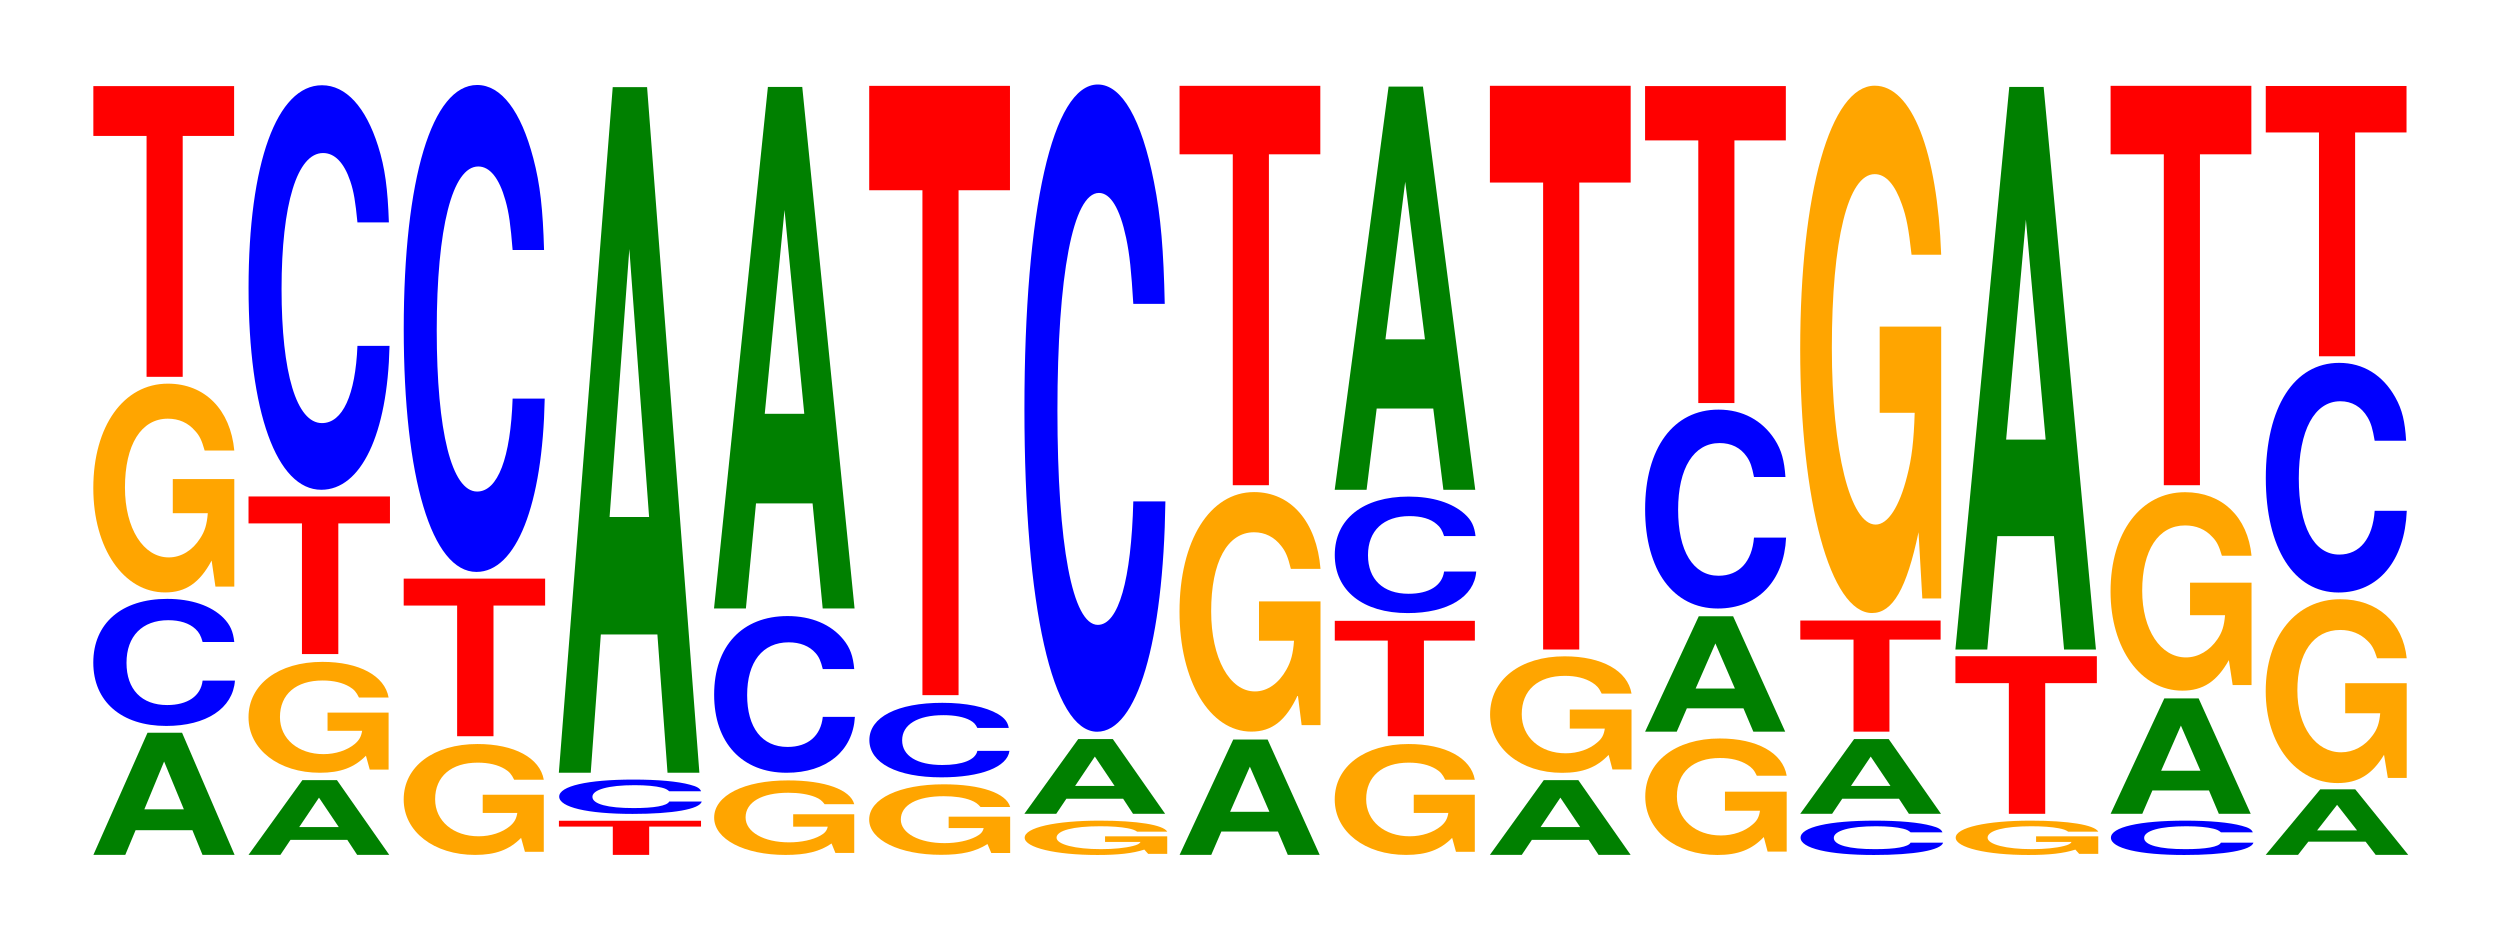 <?xml version="1.0" encoding="UTF-8"?>
<svg xmlns="http://www.w3.org/2000/svg" xmlns:xlink="http://www.w3.org/1999/xlink" width="174pt" height="66pt" viewBox="0 0 174 66" version="1.1">
<defs>
<g>
<symbol overflow="visible" id="glyph0-0">
<path style="stroke:none;" d="M 7.266 -1.719 L 7.969 0 L 10.203 0 L 6.547 -8.5 L 4.141 -8.5 L 0.375 0 L 2.594 0 L 3.312 -1.719 Z M 6.672 -3.172 L 3.922 -3.172 L 5.297 -6.5 Z M 6.672 -3.172 "/>
</symbol>
<symbol overflow="visible" id="glyph1-0">
<path style="stroke:none;" d="M 10.484 -5.578 C 10.406 -6.312 10.203 -6.766 9.734 -7.25 C 8.875 -8.109 7.484 -8.578 5.812 -8.578 C 2.641 -8.578 0.672 -6.875 0.672 -4.141 C 0.672 -1.438 2.625 0.266 5.75 0.266 C 8.531 0.266 10.391 -0.953 10.531 -2.891 L 8.281 -2.891 C 8.156 -1.812 7.234 -1.188 5.812 -1.188 C 4.031 -1.188 2.984 -2.281 2.984 -4.125 C 2.984 -5.984 4.078 -7.094 5.891 -7.094 C 6.688 -7.094 7.344 -6.891 7.781 -6.484 C 8.031 -6.25 8.156 -6.031 8.281 -5.578 Z M 10.484 -5.578 "/>
</symbol>
<symbol overflow="visible" id="glyph2-0">
<path style="stroke:none;" d="M 10.422 -7.453 L 6.141 -7.453 L 6.141 -5.078 L 8.578 -5.078 C 8.516 -4.297 8.375 -3.828 8.047 -3.328 C 7.516 -2.484 6.719 -2 5.859 -2 C 4.094 -2 2.812 -4.016 2.812 -6.859 C 2.812 -9.844 3.938 -11.656 5.797 -11.656 C 6.562 -11.656 7.203 -11.375 7.688 -10.812 C 8 -10.484 8.156 -10.156 8.359 -9.438 L 10.422 -9.438 C 10.156 -12.281 8.375 -14.094 5.797 -14.094 C 2.719 -14.094 0.609 -11.141 0.609 -6.828 C 0.609 -2.625 2.719 0.438 5.609 0.438 C 7.047 0.438 8.016 -0.234 8.844 -1.781 L 9.109 0.031 L 10.422 0.031 Z M 10.422 -7.453 "/>
</symbol>
<symbol overflow="visible" id="glyph3-0">
<path style="stroke:none;" d="M 6.453 -16.766 L 10.031 -16.766 L 10.031 -20.234 L 0.234 -20.234 L 0.234 -16.766 L 3.938 -16.766 L 3.938 0 L 6.453 0 Z M 6.453 -16.766 "/>
</symbol>
<symbol overflow="visible" id="glyph4-0">
<path style="stroke:none;" d="M 7.25 -1.047 L 7.938 0 L 10.172 0 L 6.531 -5.203 L 4.125 -5.203 L 0.375 0 L 2.594 0 L 3.297 -1.047 Z M 6.656 -1.938 L 3.906 -1.938 L 5.281 -3.984 Z M 6.656 -1.938 "/>
</symbol>
<symbol overflow="visible" id="glyph5-0">
<path style="stroke:none;" d="M 10.359 -3.953 L 6.109 -3.953 L 6.109 -2.688 L 8.516 -2.688 C 8.453 -2.281 8.312 -2.031 8 -1.766 C 7.469 -1.328 6.672 -1.062 5.828 -1.062 C 4.062 -1.062 2.797 -2.125 2.797 -3.641 C 2.797 -5.234 3.922 -6.188 5.766 -6.188 C 6.531 -6.188 7.172 -6.031 7.641 -5.75 C 7.953 -5.562 8.109 -5.391 8.297 -5 L 10.359 -5 C 10.094 -6.516 8.312 -7.484 5.75 -7.484 C 2.688 -7.484 0.609 -5.922 0.609 -3.625 C 0.609 -1.391 2.703 0.234 5.578 0.234 C 7 0.234 7.969 -0.125 8.781 -0.953 L 9.047 0.016 L 10.359 0.016 Z M 10.359 -3.953 "/>
</symbol>
<symbol overflow="visible" id="glyph6-0">
<path style="stroke:none;" d="M 6.484 -9.094 L 10.078 -9.094 L 10.078 -10.969 L 0.234 -10.969 L 0.234 -9.094 L 3.953 -9.094 L 3.953 0 L 6.484 0 Z M 6.484 -9.094 "/>
</symbol>
<symbol overflow="visible" id="glyph7-0">
<path style="stroke:none;" d="M 10.438 -17.766 C 10.359 -20.094 10.172 -21.562 9.688 -23.078 C 8.828 -25.797 7.453 -27.312 5.781 -27.312 C 2.641 -27.312 0.672 -21.891 0.672 -13.203 C 0.672 -4.578 2.625 0.844 5.734 0.844 C 8.5 0.844 10.344 -3.016 10.484 -9.172 L 8.25 -9.172 C 8.109 -5.75 7.219 -3.797 5.781 -3.797 C 4.016 -3.797 2.969 -7.266 2.969 -13.125 C 2.969 -19.062 4.062 -22.594 5.859 -22.594 C 6.656 -22.594 7.312 -21.938 7.75 -20.641 C 8 -19.906 8.109 -19.203 8.25 -17.766 Z M 10.438 -17.766 "/>
</symbol>
<symbol overflow="visible" id="glyph8-0">
<path style="stroke:none;" d="M 10.438 -21.391 C 10.359 -24.188 10.172 -25.953 9.688 -27.781 C 8.828 -31.062 7.453 -32.875 5.781 -32.875 C 2.641 -32.875 0.672 -26.359 0.672 -15.891 C 0.672 -5.5 2.625 1.016 5.734 1.016 C 8.5 1.016 10.344 -3.641 10.484 -11.047 L 8.25 -11.047 C 8.109 -6.922 7.219 -4.578 5.781 -4.578 C 4.016 -4.578 2.969 -8.734 2.969 -15.797 C 2.969 -22.938 4.062 -27.203 5.859 -27.203 C 6.656 -27.203 7.312 -26.406 7.75 -24.844 C 8 -23.969 8.109 -23.125 8.25 -21.391 Z M 10.438 -21.391 "/>
</symbol>
<symbol overflow="visible" id="glyph9-0">
<path style="stroke:none;" d="M 6.516 -1.969 L 10.125 -1.969 L 10.125 -2.375 L 0.234 -2.375 L 0.234 -1.969 L 3.984 -1.969 L 3.984 0 L 6.516 0 Z M 6.516 -1.969 "/>
</symbol>
<symbol overflow="visible" id="glyph10-0">
<path style="stroke:none;" d="M 10.562 -1.5 C 10.484 -1.703 10.281 -1.828 9.797 -1.953 C 8.938 -2.188 7.547 -2.312 5.859 -2.312 C 2.656 -2.312 0.688 -1.859 0.688 -1.125 C 0.688 -0.391 2.641 0.078 5.797 0.078 C 8.594 0.078 10.469 -0.25 10.609 -0.781 L 8.344 -0.781 C 8.203 -0.484 7.297 -0.328 5.859 -0.328 C 4.062 -0.328 3 -0.609 3 -1.109 C 3 -1.609 4.109 -1.922 5.938 -1.922 C 6.734 -1.922 7.406 -1.859 7.828 -1.75 C 8.078 -1.688 8.203 -1.625 8.344 -1.5 Z M 10.562 -1.5 "/>
</symbol>
<symbol overflow="visible" id="glyph11-0">
<path style="stroke:none;" d="M 7.234 -9.625 L 7.938 0 L 10.156 0 L 6.516 -47.719 L 4.125 -47.719 L 0.375 0 L 2.594 0 L 3.297 -9.625 Z M 6.656 -17.797 L 3.906 -17.797 L 5.281 -36.453 Z M 6.656 -17.797 "/>
</symbol>
<symbol overflow="visible" id="glyph12-0">
<path style="stroke:none;" d="M 10.359 -2.672 L 6.109 -2.672 L 6.109 -1.812 L 8.516 -1.812 C 8.453 -1.531 8.312 -1.359 8 -1.188 C 7.469 -0.891 6.672 -0.719 5.828 -0.719 C 4.062 -0.719 2.797 -1.438 2.797 -2.453 C 2.797 -3.516 3.922 -4.172 5.766 -4.172 C 6.531 -4.172 7.172 -4.062 7.641 -3.875 C 7.953 -3.75 8.109 -3.625 8.297 -3.375 L 10.359 -3.375 C 10.094 -4.391 8.312 -5.031 5.75 -5.031 C 2.688 -5.031 0.609 -3.984 0.609 -2.438 C 0.609 -0.938 2.703 0.156 5.578 0.156 C 7 0.156 7.969 -0.078 8.781 -0.641 L 9.047 0.016 L 10.359 0.016 Z M 10.359 -2.672 "/>
</symbol>
<symbol overflow="visible" id="glyph13-0">
<path style="stroke:none;" d="M 10.422 -6.891 C 10.344 -7.781 10.141 -8.359 9.672 -8.938 C 8.812 -10 7.438 -10.578 5.781 -10.578 C 2.625 -10.578 0.672 -8.484 0.672 -5.109 C 0.672 -1.766 2.609 0.328 5.719 0.328 C 8.484 0.328 10.328 -1.172 10.469 -3.562 L 8.234 -3.562 C 8.094 -2.234 7.203 -1.469 5.781 -1.469 C 4 -1.469 2.969 -2.812 2.969 -5.078 C 2.969 -7.391 4.047 -8.75 5.859 -8.75 C 6.641 -8.75 7.297 -8.5 7.734 -8 C 7.984 -7.719 8.094 -7.438 8.234 -6.891 Z M 10.422 -6.891 "/>
</symbol>
<symbol overflow="visible" id="glyph14-0">
<path style="stroke:none;" d="M 7.234 -7.312 L 7.938 0 L 10.156 0 L 6.516 -36.297 L 4.125 -36.297 L 0.375 0 L 2.594 0 L 3.297 -7.312 Z M 6.656 -13.547 L 3.906 -13.547 L 5.281 -27.734 Z M 6.656 -13.547 "/>
</symbol>
<symbol overflow="visible" id="glyph15-0">
<path style="stroke:none;" d="M 10.422 -2.516 L 6.141 -2.516 L 6.141 -1.719 L 8.578 -1.719 C 8.516 -1.453 8.375 -1.297 8.047 -1.125 C 7.516 -0.844 6.719 -0.672 5.859 -0.672 C 4.094 -0.672 2.812 -1.359 2.812 -2.312 C 2.812 -3.328 3.938 -3.938 5.797 -3.938 C 6.562 -3.938 7.203 -3.844 7.688 -3.656 C 8 -3.531 8.156 -3.422 8.359 -3.188 L 10.422 -3.188 C 10.156 -4.156 8.375 -4.766 5.797 -4.766 C 2.719 -4.766 0.609 -3.766 0.609 -2.312 C 0.609 -0.891 2.719 0.141 5.609 0.141 C 7.047 0.141 8.016 -0.078 8.844 -0.609 L 9.109 0.016 L 10.422 0.016 Z M 10.422 -2.516 "/>
</symbol>
<symbol overflow="visible" id="glyph16-0">
<path style="stroke:none;" d="M 10.375 -3.281 C 10.297 -3.703 10.094 -3.969 9.625 -4.25 C 8.766 -4.75 7.406 -5.031 5.75 -5.031 C 2.609 -5.031 0.672 -4.031 0.672 -2.438 C 0.672 -0.844 2.594 0.156 5.688 0.156 C 8.438 0.156 10.281 -0.562 10.422 -1.688 L 8.188 -1.688 C 8.062 -1.062 7.156 -0.703 5.75 -0.703 C 3.984 -0.703 2.953 -1.344 2.953 -2.422 C 2.953 -3.516 4.031 -4.172 5.828 -4.172 C 6.609 -4.172 7.266 -4.047 7.688 -3.812 C 7.938 -3.672 8.062 -3.547 8.188 -3.281 Z M 10.375 -3.281 "/>
</symbol>
<symbol overflow="visible" id="glyph17-0">
<path style="stroke:none;" d="M 6.453 -35.141 L 10.031 -35.141 L 10.031 -42.406 L 0.234 -42.406 L 0.234 -35.141 L 3.938 -35.141 L 3.938 0 L 6.453 0 Z M 6.453 -35.141 "/>
</symbol>
<symbol overflow="visible" id="glyph18-0">
<path style="stroke:none;" d="M 10.547 -1.219 L 6.219 -1.219 L 6.219 -0.828 L 8.688 -0.828 C 8.625 -0.703 8.469 -0.625 8.156 -0.547 C 7.609 -0.406 6.797 -0.328 5.938 -0.328 C 4.141 -0.328 2.844 -0.656 2.844 -1.125 C 2.844 -1.625 4 -1.922 5.875 -1.922 C 6.656 -1.922 7.297 -1.875 7.797 -1.781 C 8.109 -1.719 8.266 -1.672 8.453 -1.547 L 10.547 -1.547 C 10.281 -2.016 8.469 -2.312 5.859 -2.312 C 2.75 -2.312 0.625 -1.828 0.625 -1.125 C 0.625 -0.438 2.766 0.078 5.688 0.078 C 7.141 0.078 8.125 -0.031 8.953 -0.297 L 9.219 0 L 10.547 0 Z M 10.547 -1.219 "/>
</symbol>
<symbol overflow="visible" id="glyph19-0">
<path style="stroke:none;" d="M 10.438 -28.422 C 10.359 -32.125 10.172 -34.484 9.688 -36.906 C 8.828 -41.266 7.453 -43.688 5.781 -43.688 C 2.641 -43.688 0.672 -35.016 0.672 -21.109 C 0.672 -7.312 2.625 1.359 5.734 1.359 C 8.5 1.359 10.344 -4.828 10.484 -14.672 L 8.25 -14.672 C 8.109 -9.203 7.219 -6.078 5.781 -6.078 C 4.016 -6.078 2.969 -11.609 2.969 -20.984 C 2.969 -30.484 4.062 -36.141 5.859 -36.141 C 6.656 -36.141 7.312 -35.078 7.75 -33.016 C 8 -31.828 8.109 -30.719 8.25 -28.422 Z M 10.438 -28.422 "/>
</symbol>
<symbol overflow="visible" id="glyph20-0">
<path style="stroke:none;" d="M 7.219 -1.625 L 7.906 0 L 10.125 0 L 6.5 -8.031 L 4.109 -8.031 L 0.375 0 L 2.578 0 L 3.281 -1.625 Z M 6.625 -3 L 3.891 -3 L 5.266 -6.141 Z M 6.625 -3 "/>
</symbol>
<symbol overflow="visible" id="glyph21-0">
<path style="stroke:none;" d="M 10.422 -8.562 L 6.141 -8.562 L 6.141 -5.828 L 8.578 -5.828 C 8.516 -4.938 8.375 -4.391 8.047 -3.812 C 7.516 -2.859 6.719 -2.297 5.859 -2.297 C 4.094 -2.297 2.812 -4.609 2.812 -7.875 C 2.812 -11.312 3.938 -13.375 5.797 -13.375 C 6.562 -13.375 7.203 -13.047 7.688 -12.422 C 8 -12.031 8.156 -11.656 8.359 -10.828 L 10.422 -10.828 C 10.156 -14.094 8.375 -16.172 5.797 -16.172 C 2.719 -16.172 0.609 -12.797 0.609 -7.844 C 0.609 -3.016 2.719 0.5 5.609 0.5 C 7.047 0.5 8.016 -0.266 8.844 -2.047 L 9.109 0.047 L 10.422 0.047 Z M 10.422 -8.562 "/>
</symbol>
<symbol overflow="visible" id="glyph22-0">
<path style="stroke:none;" d="M 6.453 -23.031 L 10.031 -23.031 L 10.031 -27.797 L 0.234 -27.797 L 0.234 -23.031 L 3.938 -23.031 L 3.938 0 L 6.453 0 Z M 6.453 -23.031 "/>
</symbol>
<symbol overflow="visible" id="glyph23-0">
<path style="stroke:none;" d="M 6.438 -6.656 L 9.984 -6.656 L 9.984 -8.031 L 0.234 -8.031 L 0.234 -6.656 L 3.922 -6.656 L 3.922 0 L 6.438 0 Z M 6.438 -6.656 "/>
</symbol>
<symbol overflow="visible" id="glyph24-0">
<path style="stroke:none;" d="M 10.469 -5.109 C 10.391 -5.781 10.203 -6.203 9.719 -6.641 C 8.859 -7.422 7.484 -7.859 5.812 -7.859 C 2.641 -7.859 0.672 -6.297 0.672 -3.797 C 0.672 -1.312 2.625 0.25 5.75 0.25 C 8.531 0.25 10.391 -0.875 10.516 -2.641 L 8.281 -2.641 C 8.141 -1.656 7.234 -1.094 5.812 -1.094 C 4.031 -1.094 2.984 -2.094 2.984 -3.781 C 2.984 -5.484 4.062 -6.5 5.875 -6.5 C 6.688 -6.5 7.344 -6.312 7.766 -5.938 C 8.016 -5.734 8.141 -5.531 8.281 -5.109 Z M 10.469 -5.109 "/>
</symbol>
<symbol overflow="visible" id="glyph25-0">
<path style="stroke:none;" d="M 7.234 -5.656 L 7.938 0 L 10.156 0 L 6.516 -28.062 L 4.125 -28.062 L 0.375 0 L 2.594 0 L 3.297 -5.656 Z M 6.656 -10.469 L 3.906 -10.469 L 5.281 -21.438 Z M 6.656 -10.469 "/>
</symbol>
<symbol overflow="visible" id="glyph26-0">
<path style="stroke:none;" d="M 10.469 -4.156 L 6.172 -4.156 L 6.172 -2.828 L 8.609 -2.828 C 8.547 -2.391 8.406 -2.125 8.078 -1.859 C 7.547 -1.391 6.734 -1.109 5.891 -1.109 C 4.109 -1.109 2.828 -2.234 2.828 -3.828 C 2.828 -5.5 3.953 -6.5 5.828 -6.5 C 6.594 -6.5 7.234 -6.344 7.734 -6.031 C 8.031 -5.844 8.203 -5.672 8.391 -5.266 L 10.469 -5.266 C 10.203 -6.859 8.406 -7.859 5.812 -7.859 C 2.719 -7.859 0.625 -6.219 0.625 -3.812 C 0.625 -1.469 2.734 0.25 5.641 0.25 C 7.078 0.25 8.047 -0.125 8.875 -1 L 9.141 0.016 L 10.469 0.016 Z M 10.469 -4.156 "/>
</symbol>
<symbol overflow="visible" id="glyph27-0">
<path style="stroke:none;" d="M 6.453 -32.5 L 10.031 -32.5 L 10.031 -39.234 L 0.234 -39.234 L 0.234 -32.5 L 3.938 -32.5 L 3.938 0 L 6.453 0 Z M 6.453 -32.5 "/>
</symbol>
<symbol overflow="visible" id="glyph28-0">
<path style="stroke:none;" d="M 10.438 -8.734 C 10.359 -9.875 10.172 -10.594 9.688 -11.344 C 8.828 -12.672 7.453 -13.422 5.781 -13.422 C 2.641 -13.422 0.672 -10.75 0.672 -6.484 C 0.672 -2.25 2.625 0.422 5.734 0.422 C 8.5 0.422 10.344 -1.484 10.484 -4.516 L 8.25 -4.516 C 8.109 -2.828 7.219 -1.859 5.781 -1.859 C 4.016 -1.859 2.969 -3.562 2.969 -6.453 C 2.969 -9.359 4.062 -11.094 5.859 -11.094 C 6.656 -11.094 7.312 -10.781 7.75 -10.141 C 8 -9.781 8.109 -9.438 8.25 -8.734 Z M 10.438 -8.734 "/>
</symbol>
<symbol overflow="visible" id="glyph29-0">
<path style="stroke:none;" d="M 6.453 -18.281 L 10.031 -18.281 L 10.031 -22.062 L 0.234 -22.062 L 0.234 -18.281 L 3.938 -18.281 L 3.938 0 L 6.453 0 Z M 6.453 -18.281 "/>
</symbol>
<symbol overflow="visible" id="glyph30-0">
<path style="stroke:none;" d="M 6.438 -6.406 L 10 -6.406 L 10 -7.734 L 0.234 -7.734 L 0.234 -6.406 L 3.938 -6.406 L 3.938 0 L 6.438 0 Z M 6.438 -6.406 "/>
</symbol>
<symbol overflow="visible" id="glyph31-0">
<path style="stroke:none;" d="M 10.422 -18.828 L 6.141 -18.828 L 6.141 -12.828 L 8.578 -12.828 C 8.516 -10.859 8.375 -9.656 8.047 -8.406 C 7.516 -6.297 6.719 -5.047 5.859 -5.047 C 4.094 -5.047 2.812 -10.141 2.812 -17.344 C 2.812 -24.875 3.938 -29.438 5.797 -29.438 C 6.562 -29.438 7.203 -28.719 7.688 -27.328 C 8 -26.469 8.156 -25.656 8.359 -23.828 L 10.422 -23.828 C 10.156 -31.031 8.375 -35.594 5.797 -35.594 C 2.719 -35.594 0.609 -28.141 0.609 -17.25 C 0.609 -6.625 2.719 1.109 5.609 1.109 C 7.047 1.109 8.016 -0.578 8.844 -4.516 L 9.109 0.094 L 10.422 0.094 Z M 10.422 -18.828 "/>
</symbol>
<symbol overflow="visible" id="glyph32-0">
<path style="stroke:none;" d="M 7.234 -7.891 L 7.938 0 L 10.156 0 L 6.516 -39.156 L 4.125 -39.156 L 0.375 0 L 2.594 0 L 3.297 -7.891 Z M 6.656 -14.609 L 3.906 -14.609 L 5.281 -29.922 Z M 6.656 -14.609 "/>
</symbol>
<symbol overflow="visible" id="glyph33-0">
<path style="stroke:none;" d="M 10.422 -7.094 L 6.141 -7.094 L 6.141 -4.828 L 8.578 -4.828 C 8.516 -4.078 8.375 -3.641 8.047 -3.156 C 7.516 -2.375 6.719 -1.891 5.859 -1.891 C 4.094 -1.891 2.812 -3.812 2.812 -6.531 C 2.812 -9.359 3.938 -11.078 5.797 -11.078 C 6.562 -11.078 7.203 -10.812 7.688 -10.281 C 8 -9.969 8.156 -9.656 8.359 -8.969 L 10.422 -8.969 C 10.156 -11.672 8.375 -13.391 5.797 -13.391 C 2.719 -13.391 0.609 -10.594 0.609 -6.484 C 0.609 -2.5 2.719 0.422 5.609 0.422 C 7.047 0.422 8.016 -0.219 8.844 -1.703 L 9.109 0.031 L 10.422 0.031 Z M 10.422 -7.094 "/>
</symbol>
<symbol overflow="visible" id="glyph34-0">
<path style="stroke:none;" d="M 7.328 -0.922 L 8.031 0 L 10.297 0 L 6.609 -4.562 L 4.172 -4.562 L 0.375 0 L 2.625 0 L 3.344 -0.922 Z M 6.734 -1.703 L 3.953 -1.703 L 5.344 -3.484 Z M 6.734 -1.703 "/>
</symbol>
<symbol overflow="visible" id="glyph35-0">
<path style="stroke:none;" d="M 10.422 -6.562 L 6.141 -6.562 L 6.141 -4.469 L 8.578 -4.469 C 8.516 -3.781 8.375 -3.359 8.047 -2.922 C 7.516 -2.188 6.719 -1.75 5.859 -1.75 C 4.094 -1.75 2.812 -3.531 2.812 -6.047 C 2.812 -8.672 3.938 -10.266 5.797 -10.266 C 6.562 -10.266 7.203 -10 7.688 -9.516 C 8 -9.219 8.156 -8.938 8.359 -8.297 L 10.422 -8.297 C 10.156 -10.812 8.375 -12.406 5.797 -12.406 C 2.719 -12.406 0.609 -9.812 0.609 -6 C 0.609 -2.312 2.719 0.391 5.609 0.391 C 7.047 0.391 8.016 -0.203 8.844 -1.578 L 9.109 0.031 L 10.422 0.031 Z M 10.422 -6.562 "/>
</symbol>
<symbol overflow="visible" id="glyph36-0">
<path style="stroke:none;" d="M 10.438 -10.078 C 10.359 -11.406 10.172 -12.234 9.688 -13.094 C 8.828 -14.641 7.453 -15.5 5.781 -15.5 C 2.641 -15.5 0.672 -12.422 0.672 -7.484 C 0.672 -2.594 2.625 0.484 5.734 0.484 C 8.5 0.484 10.344 -1.719 10.484 -5.203 L 8.25 -5.203 C 8.109 -3.266 7.219 -2.156 5.781 -2.156 C 4.016 -2.156 2.969 -4.125 2.969 -7.453 C 2.969 -10.812 4.062 -12.828 5.859 -12.828 C 6.656 -12.828 7.312 -12.453 7.75 -11.719 C 8 -11.297 8.109 -10.906 8.25 -10.078 Z M 10.438 -10.078 "/>
</symbol>
<symbol overflow="visible" id="glyph37-0">
<path style="stroke:none;" d="M 6.453 -15.578 L 10.031 -15.578 L 10.031 -18.812 L 0.234 -18.812 L 0.234 -15.578 L 3.938 -15.578 L 3.938 0 L 6.453 0 Z M 6.453 -15.578 "/>
</symbol>
</g>
</defs>
<g id="surface1">
<g style="fill:rgb(0%,50.194%,0%);fill-opacity:1;">
  <use xlink:href="#glyph0-0" x="6.125" y="59.5"/>
</g>
<g style="fill:rgb(0%,0%,100%);fill-opacity:1;">
  <use xlink:href="#glyph1-0" x="5.821" y="50.26"/>
</g>
<g style="fill:rgb(100%,64.647%,0%);fill-opacity:1;">
  <use xlink:href="#glyph2-0" x="5.885" y="40.796"/>
</g>
<g style="fill:rgb(100%,0%,0%);fill-opacity:1;">
  <use xlink:href="#glyph3-0" x="6.263" y="26.227"/>
</g>
<g style="fill:rgb(0%,50.194%,0%);fill-opacity:1;">
  <use xlink:href="#glyph4-0" x="16.921" y="59.5"/>
</g>
<g style="fill:rgb(100%,64.647%,0%);fill-opacity:1;">
  <use xlink:href="#glyph5-0" x="16.688" y="53.55"/>
</g>
<g style="fill:rgb(100%,0%,0%);fill-opacity:1;">
  <use xlink:href="#glyph6-0" x="17.063" y="45.523"/>
</g>
<g style="fill:rgb(0%,0%,100%);fill-opacity:1;">
  <use xlink:href="#glyph7-0" x="16.628" y="33.245"/>
</g>
<g style="fill:rgb(100%,64.647%,0%);fill-opacity:1;">
  <use xlink:href="#glyph5-0" x="27.488" y="59.268"/>
</g>
<g style="fill:rgb(100%,0%,0%);fill-opacity:1;">
  <use xlink:href="#glyph6-0" x="27.863" y="51.241"/>
</g>
<g style="fill:rgb(0%,0%,100%);fill-opacity:1;">
  <use xlink:href="#glyph8-0" x="27.428" y="38.79"/>
</g>
<g style="fill:rgb(100%,0%,0%);fill-opacity:1;">
  <use xlink:href="#glyph9-0" x="38.667" y="59.5"/>
</g>
<g style="fill:rgb(0%,0%,100%);fill-opacity:1;">
  <use xlink:href="#glyph10-0" x="38.232" y="56.57"/>
</g>
<g style="fill:rgb(0%,50.194%,0%);fill-opacity:1;">
  <use xlink:href="#glyph11-0" x="38.521" y="53.782"/>
</g>
<g style="fill:rgb(100%,64.647%,0%);fill-opacity:1;">
  <use xlink:href="#glyph12-0" x="49.096" y="59.347"/>
</g>
<g style="fill:rgb(0%,0%,100%);fill-opacity:1;">
  <use xlink:href="#glyph13-0" x="49.032" y="53.456"/>
</g>
<g style="fill:rgb(0%,50.194%,0%);fill-opacity:1;">
  <use xlink:href="#glyph14-0" x="49.321" y="42.347"/>
</g>
<g style="fill:rgb(100%,64.647%,0%);fill-opacity:1;">
  <use xlink:href="#glyph15-0" x="59.885" y="59.354"/>
</g>
<g style="fill:rgb(0%,0%,100%);fill-opacity:1;">
  <use xlink:href="#glyph16-0" x="59.836" y="53.947"/>
</g>
<g style="fill:rgb(100%,0%,0%);fill-opacity:1;">
  <use xlink:href="#glyph17-0" x="60.263" y="48.382"/>
</g>
<g style="fill:rgb(100%,64.647%,0%);fill-opacity:1;">
  <use xlink:href="#glyph18-0" x="70.692" y="59.429"/>
</g>
<g style="fill:rgb(0%,50.194%,0%);fill-opacity:1;">
  <use xlink:href="#glyph4-0" x="70.921" y="56.641"/>
</g>
<g style="fill:rgb(0%,0%,100%);fill-opacity:1;">
  <use xlink:href="#glyph19-0" x="70.628" y="49.569"/>
</g>
<g style="fill:rgb(0%,50.194%,0%);fill-opacity:1;">
  <use xlink:href="#glyph20-0" x="81.725" y="59.5"/>
</g>
<g style="fill:rgb(100%,64.647%,0%);fill-opacity:1;">
  <use xlink:href="#glyph21-0" x="81.485" y="50.421"/>
</g>
<g style="fill:rgb(100%,0%,0%);fill-opacity:1;">
  <use xlink:href="#glyph22-0" x="81.863" y="33.771"/>
</g>
<g style="fill:rgb(100%,64.647%,0%);fill-opacity:1;">
  <use xlink:href="#glyph5-0" x="92.288" y="59.268"/>
</g>
<g style="fill:rgb(100%,0%,0%);fill-opacity:1;">
  <use xlink:href="#glyph23-0" x="92.667" y="51.241"/>
</g>
<g style="fill:rgb(0%,0%,100%);fill-opacity:1;">
  <use xlink:href="#glyph24-0" x="92.228" y="42.421"/>
</g>
<g style="fill:rgb(0%,50.194%,0%);fill-opacity:1;">
  <use xlink:href="#glyph25-0" x="92.521" y="34.088"/>
</g>
<g style="fill:rgb(0%,50.194%,0%);fill-opacity:1;">
  <use xlink:href="#glyph4-0" x="103.321" y="59.5"/>
</g>
<g style="fill:rgb(100%,64.647%,0%);fill-opacity:1;">
  <use xlink:href="#glyph26-0" x="103.085" y="53.539"/>
</g>
<g style="fill:rgb(100%,0%,0%);fill-opacity:1;">
  <use xlink:href="#glyph27-0" x="103.463" y="45.206"/>
</g>
<g style="fill:rgb(100%,64.647%,0%);fill-opacity:1;">
  <use xlink:href="#glyph26-0" x="113.885" y="59.257"/>
</g>
<g style="fill:rgb(0%,50.194%,0%);fill-opacity:1;">
  <use xlink:href="#glyph20-0" x="114.125" y="50.923"/>
</g>
<g style="fill:rgb(0%,0%,100%);fill-opacity:1;">
  <use xlink:href="#glyph28-0" x="113.828" y="41.931"/>
</g>
<g style="fill:rgb(100%,0%,0%);fill-opacity:1;">
  <use xlink:href="#glyph29-0" x="114.263" y="28.053"/>
</g>
<g style="fill:rgb(0%,0%,100%);fill-opacity:1;">
  <use xlink:href="#glyph10-0" x="124.632" y="59.429"/>
</g>
<g style="fill:rgb(0%,50.194%,0%);fill-opacity:1;">
  <use xlink:href="#glyph4-0" x="124.921" y="56.641"/>
</g>
<g style="fill:rgb(100%,0%,0%);fill-opacity:1;">
  <use xlink:href="#glyph30-0" x="125.067" y="50.923"/>
</g>
<g style="fill:rgb(100%,64.647%,0%);fill-opacity:1;">
  <use xlink:href="#glyph31-0" x="124.685" y="41.558"/>
</g>
<g style="fill:rgb(100%,64.647%,0%);fill-opacity:1;">
  <use xlink:href="#glyph18-0" x="135.492" y="59.429"/>
</g>
<g style="fill:rgb(100%,0%,0%);fill-opacity:1;">
  <use xlink:href="#glyph6-0" x="135.863" y="56.641"/>
</g>
<g style="fill:rgb(0%,50.194%,0%);fill-opacity:1;">
  <use xlink:href="#glyph32-0" x="135.721" y="45.206"/>
</g>
<g style="fill:rgb(0%,0%,100%);fill-opacity:1;">
  <use xlink:href="#glyph10-0" x="146.232" y="59.429"/>
</g>
<g style="fill:rgb(0%,50.194%,0%);fill-opacity:1;">
  <use xlink:href="#glyph20-0" x="146.525" y="56.641"/>
</g>
<g style="fill:rgb(100%,64.647%,0%);fill-opacity:1;">
  <use xlink:href="#glyph33-0" x="146.285" y="47.648"/>
</g>
<g style="fill:rgb(100%,0%,0%);fill-opacity:1;">
  <use xlink:href="#glyph22-0" x="146.663" y="33.771"/>
</g>
<g style="fill:rgb(0%,50.194%,0%);fill-opacity:1;">
  <use xlink:href="#glyph34-0" x="157.317" y="59.5"/>
</g>
<g style="fill:rgb(100%,64.647%,0%);fill-opacity:1;">
  <use xlink:href="#glyph35-0" x="157.085" y="54.111"/>
</g>
<g style="fill:rgb(0%,0%,100%);fill-opacity:1;">
  <use xlink:href="#glyph36-0" x="157.028" y="40.755"/>
</g>
<g style="fill:rgb(100%,0%,0%);fill-opacity:1;">
  <use xlink:href="#glyph37-0" x="157.463" y="24.797"/>
</g>
</g>
</svg>
